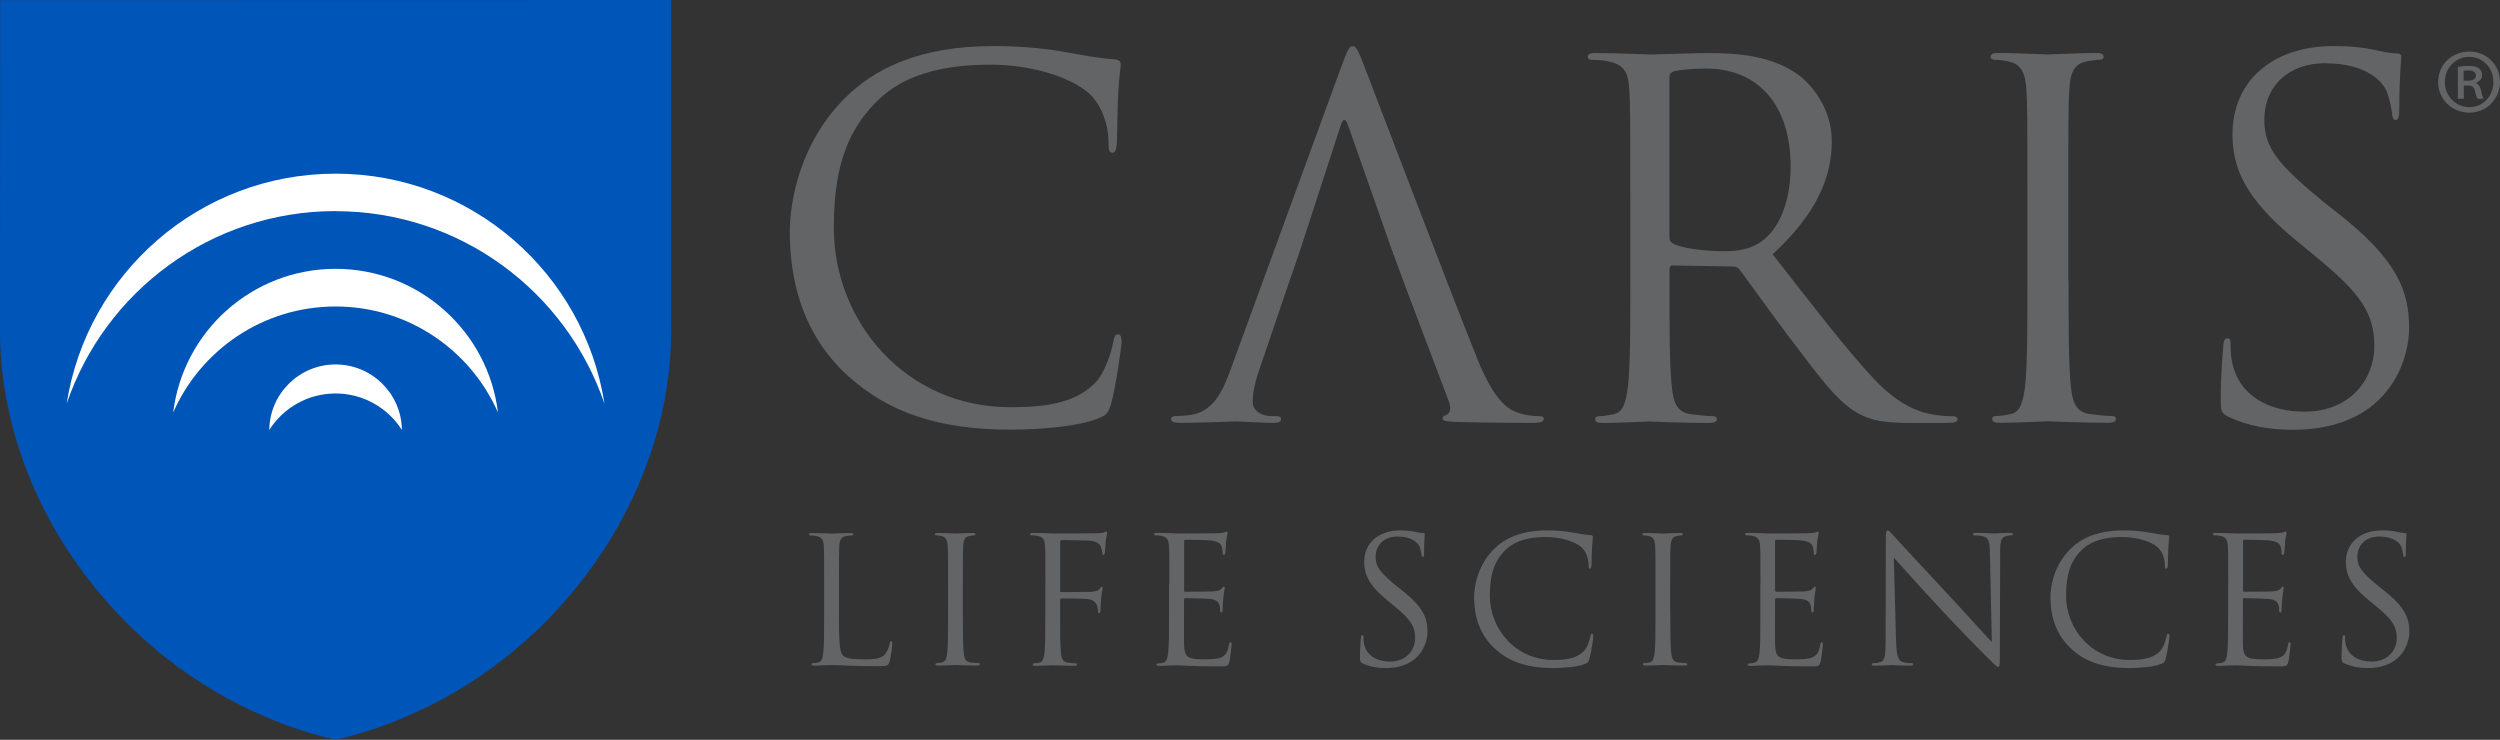 <?xml version="1.0" encoding="UTF-8"?> <svg xmlns="http://www.w3.org/2000/svg" id="Layer_2" viewBox="0 0 321.31 95.08"><rect x="0" y="0" width="321.31" height="95.08" fill="#333333" stroke="none"/><defs><style> .cls-1 { fill: #0055b8; } .cls-2 { fill: #fff; } .cls-3 { fill: #636466; } </style></defs><g id="Layer_1-2" data-name="Layer_1"><g><g><g><path class="cls-3" d="M107.82,79.05c0,3.32.09,4.76.5,5.17.36.36.95.52,2.71.52,1.2,0,2.19-.02,2.73-.68.29-.36.52-.93.59-1.35.02-.18.07-.3.2-.3.11,0,.13.09.13.34s-.16,1.6-.34,2.26c-.16.52-.23.61-1.42.61-3.25,0-4.74-.14-6.05-.14-.09,0-.47.02-.92.02-.45.02-.95.05-1.29.05-.25,0-.36-.05-.36-.18,0-.07.05-.13.18-.13.2,0,.47-.05.68-.09.45-.09.56-.59.65-1.24.11-.95.11-2.73.11-4.89v-3.97c0-3.52,0-4.15-.04-4.87-.05-.77-.23-1.13-.97-1.29-.18-.05-.56-.07-.77-.07-.09,0-.18-.05-.18-.13,0-.14.11-.18.36-.18,1.02,0,2.44.07,2.55.07s1.76-.07,2.44-.07c.25,0,.36.04.36.18,0,.09-.09.13-.18.13-.16,0-.47.02-.74.07-.65.11-.84.5-.88,1.29-.04.72-.04,1.35-.04,4.87v4.02Z"></path><path class="cls-3" d="M123.75,79.01c0,2.17,0,3.95.11,4.89.07.66.2,1.15.88,1.24.31.04.81.09,1.01.09.14,0,.18.07.18.13,0,.11-.11.18-.36.18-1.24,0-2.66-.07-2.77-.07s-1.53.07-2.21.07c-.25,0-.36-.05-.36-.18,0-.07.05-.13.18-.13.2,0,.47-.05.68-.09.45-.09.56-.59.65-1.24.11-.95.11-2.73.11-4.89v-3.97c0-3.52,0-4.15-.05-4.87-.04-.77-.27-1.15-.77-1.27-.25-.07-.54-.09-.7-.09-.09,0-.18-.05-.18-.13,0-.14.11-.18.36-.18.74,0,2.17.07,2.28.07s1.53-.07,2.21-.07c.25,0,.36.04.36.18,0,.09-.09.13-.18.13-.16,0-.29.02-.56.07-.61.11-.79.5-.83,1.29-.04.72-.04,1.35-.04,4.87v3.97Z"></path><path class="cls-3" d="M134.36,75.03c0-3.52,0-4.15-.04-4.87-.05-.77-.23-1.13-.97-1.29-.18-.05-.56-.07-.77-.07-.09,0-.18-.05-.18-.13,0-.14.11-.18.36-.18,1.02,0,2.43.07,2.55.07.45,0,5.03,0,5.54-.02.43-.02.79-.02.99-.09.13-.04.22-.13.31-.13s.14.09.14.2c0,.16-.11.43-.18,1.06-.02.23-.07,1.22-.11,1.49-.02.11-.07.25-.18.25s-.16-.11-.16-.27c0-.18-.07-.57-.2-.86-.14-.29-.65-.7-1.53-.72l-3.47-.06c-.14,0-.2.06-.2.25v6.23c0,.14.02.21.16.21l2.88-.02c.38,0,.7,0,1.01-.02.54-.05.83-.11,1.04-.41.09-.12.16-.22.25-.22s.11.07.11.18c0,.13-.11.52-.18,1.26-.05.45-.09,1.35-.09,1.51,0,.2,0,.43-.16.43-.11,0-.16-.09-.16-.2-.02-.22-.04-.54-.14-.81-.11-.32-.47-.72-1.17-.81-.56-.07-3.02-.07-3.4-.07-.11,0-.16.05-.16.2v1.92c0,2.17,0,3.95.11,4.89.07.66.2,1.15.88,1.24.32.04.81.09,1.01.09.14,0,.18.07.18.13,0,.11-.11.18-.36.18-1.24,0-2.66-.07-2.77-.07s-1.53.07-2.21.07c-.25,0-.36-.05-.36-.18,0-.07.05-.13.18-.13.2,0,.47-.05.68-.09.45-.09.56-.59.65-1.24.11-.95.11-2.73.11-4.89v-3.97Z"></path><path class="cls-3" d="M150.29,75.03c0-3.52,0-4.15-.05-4.87-.05-.77-.22-1.13-.97-1.29-.18-.05-.56-.07-.77-.07-.09,0-.18-.05-.18-.13,0-.14.11-.18.36-.18,1.02,0,2.44.07,2.55.07.16,0,4.64,0,5.16-.02.43-.02.79-.07.97-.11.11-.02.2-.11.32-.11.07,0,.09.09.09.2,0,.16-.11.43-.18,1.06-.02.23-.07,1.22-.11,1.49-.02.11-.07.25-.16.25-.13,0-.18-.11-.18-.3,0-.16-.02-.54-.13-.81-.16-.36-.38-.63-1.6-.77-.38-.04-2.84-.07-3.09-.07-.09,0-.13.07-.13.23v6.23c0,.16.02.22.13.22.29,0,3.07,0,3.58-.04.54-.05.86-.09,1.06-.32.16-.18.25-.29.34-.29.07,0,.11.04.11.18s-.11.52-.18,1.26c-.05.45-.09,1.29-.09,1.45,0,.18,0,.43-.16.43-.11,0-.16-.09-.16-.2,0-.22,0-.45-.09-.74-.09-.32-.29-.7-1.17-.79-.61-.07-2.84-.11-3.22-.11-.11,0-.16.07-.16.16v1.99c0,.77-.02,3.38,0,3.86.07,1.56.4,1.85,2.61,1.85.59,0,1.58,0,2.16-.25.59-.25.86-.7,1.01-1.62.05-.25.09-.34.2-.34.13,0,.13.18.13.34,0,.18-.18,1.71-.29,2.19-.16.59-.34.59-1.22.59-3.4,0-4.91-.14-5.57-.14-.05,0-.43.02-.9.02-.45.02-.97.05-1.31.05-.25,0-.36-.05-.36-.18,0-.07.05-.13.18-.13.2,0,.47-.05.67-.09.45-.09.56-.59.65-1.24.11-.95.11-2.73.11-4.89v-3.97Z"></path><path class="cls-3" d="M175.13,85.26c-.31-.16-.34-.25-.34-.86,0-1.13.09-2.03.11-2.39.02-.25.07-.36.18-.36.13,0,.16.07.16.25,0,.2,0,.52.07.83.34,1.67,1.83,2.3,3.34,2.3,2.17,0,3.23-1.56,3.23-3,0-1.56-.65-2.46-2.6-4.06l-1.01-.84c-2.39-1.96-2.94-3.36-2.94-4.9,0-2.42,1.81-4.06,4.67-4.06.88,0,1.53.09,2.1.23.43.09.61.11.79.11s.23.05.23.16-.09.85-.09,2.39c0,.36-.04.52-.16.52-.13,0-.16-.11-.18-.29-.02-.27-.16-.88-.29-1.13-.14-.25-.74-1.2-2.82-1.2-1.56,0-2.78.97-2.78,2.62,0,1.29.63,2.05,2.75,3.79l.63.49c2.66,2.1,3.29,3.5,3.29,5.31,0,.92-.36,2.64-1.92,3.74-.97.68-2.19.95-3.41.95-1.06,0-2.1-.16-3.03-.61Z"></path><path class="cls-3" d="M192.19,83.43c-2.19-1.97-2.73-4.53-2.73-6.68,0-1.51.52-4.15,2.53-6.16,1.35-1.35,3.41-2.42,6.88-2.42.9,0,2.17.07,3.27.27.86.16,1.58.29,2.3.34.25.02.29.11.29.25,0,.18-.07.45-.11,1.26-.05.75-.05,1.99-.07,2.32-.02.34-.07.48-.2.48-.16,0-.18-.16-.18-.48,0-.88-.36-1.8-.95-2.3-.79-.68-2.53-1.29-4.52-1.29-3,0-4.4.88-5.19,1.65-1.65,1.58-2.03,3.59-2.03,5.89,0,4.31,3.32,8.26,8.15,8.26,1.69,0,3.02-.2,3.93-1.13.47-.5.77-1.49.84-1.89.05-.25.09-.34.22-.34.11,0,.16.16.16.34,0,.16-.27,2.12-.5,2.89-.14.43-.18.47-.59.65-.9.36-2.62.52-4.06.52-3.39,0-5.67-.83-7.45-2.44Z"></path><path class="cls-3" d="M214.68,79.01c0,2.17,0,3.95.11,4.89.07.66.2,1.15.88,1.24.31.04.81.09,1.01.09.13,0,.18.07.18.13,0,.11-.11.18-.36.18-1.24,0-2.67-.07-2.78-.07s-1.53.07-2.21.07c-.25,0-.36-.05-.36-.18,0-.07.05-.13.18-.13.2,0,.48-.05.68-.09.45-.09.56-.59.65-1.24.11-.95.11-2.73.11-4.89v-3.97c0-3.52,0-4.15-.04-4.87-.04-.77-.27-1.15-.77-1.27-.25-.07-.54-.09-.7-.09-.09,0-.18-.05-.18-.13,0-.14.11-.18.36-.18.74,0,2.17.07,2.28.07s1.54-.07,2.21-.07c.25,0,.36.04.36.18,0,.09-.09.13-.18.13-.16,0-.29.02-.56.07-.61.11-.79.5-.84,1.29-.05.72-.05,1.35-.05,4.87v3.97Z"></path><path class="cls-3" d="M226.26,75.03c0-3.52,0-4.15-.05-4.87-.04-.77-.22-1.13-.97-1.29-.18-.05-.57-.07-.77-.07-.09,0-.18-.05-.18-.13,0-.14.11-.18.36-.18,1.02,0,2.44.07,2.55.07.16,0,4.65,0,5.17-.02.43-.02.79-.07.97-.11.11-.02.2-.11.31-.11.07,0,.09.09.09.2,0,.16-.11.43-.18,1.06-.02.23-.07,1.22-.11,1.49-.02.11-.07.25-.16.25-.13,0-.18-.11-.18-.3,0-.16-.02-.54-.14-.81-.16-.36-.38-.63-1.6-.77-.38-.04-2.84-.07-3.09-.07-.09,0-.14.07-.14.23v6.23c0,.16.02.22.14.22.29,0,3.07,0,3.59-.04.54-.05.86-.09,1.06-.32.16-.18.25-.29.34-.29.07,0,.11.04.11.18s-.11.52-.18,1.26c-.04.45-.09,1.29-.09,1.45,0,.18,0,.43-.16.43-.11,0-.16-.09-.16-.2,0-.22,0-.45-.09-.74-.09-.32-.29-.7-1.17-.79-.61-.07-2.85-.11-3.23-.11-.11,0-.16.07-.16.16v1.99c0,.77-.02,3.38,0,3.86.07,1.56.41,1.85,2.62,1.85.59,0,1.58,0,2.17-.25.59-.25.86-.7,1.02-1.62.04-.25.09-.34.2-.34.13,0,.13.18.13.34,0,.18-.18,1.71-.29,2.19-.16.59-.34.59-1.22.59-3.41,0-4.92-.14-5.58-.14-.04,0-.43.02-.9.02-.45.02-.97.05-1.31.05-.25,0-.36-.05-.36-.18,0-.07.05-.13.18-.13.2,0,.48-.05.68-.09.45-.09.57-.59.66-1.24.11-.95.11-2.73.11-4.89v-3.97Z"></path><path class="cls-3" d="M243.7,82.48c.04,1.85.27,2.44.88,2.62.43.12.93.14,1.13.14.11,0,.18.04.18.13,0,.14-.13.18-.41.18-1.29,0-2.19-.07-2.39-.07s-1.15.07-2.17.07c-.22,0-.36-.02-.36-.18,0-.09.07-.13.18-.13.18,0,.59-.02.93-.14.57-.16.68-.81.68-2.87l.02-12.93c0-.88.07-1.13.25-1.13s.57.5.79.72c.34.39,3.7,4.02,7.17,7.74,2.24,2.4,4.69,5.15,5.42,5.89l-.25-11.46c-.02-1.47-.18-1.96-.88-2.14-.41-.09-.93-.11-1.11-.11-.16,0-.18-.07-.18-.16,0-.14.18-.16.45-.16,1.01,0,2.1.07,2.34.07s1-.07,1.92-.07c.25,0,.41.02.41.16,0,.09-.09.16-.25.16-.11,0-.27,0-.54.07-.74.16-.84.65-.84,2.01l-.04,13.22c0,1.49-.04,1.6-.2,1.6-.18,0-.45-.25-1.65-1.45-.25-.22-3.5-3.54-5.89-6.12-2.62-2.82-5.17-5.66-5.89-6.48l.29,10.81Z"></path><path class="cls-3" d="M266.26,83.43c-2.19-1.97-2.73-4.53-2.73-6.68,0-1.51.52-4.15,2.53-6.16,1.35-1.35,3.41-2.42,6.88-2.42.9,0,2.17.07,3.27.27.86.16,1.58.29,2.3.34.25.02.29.11.29.25,0,.18-.07.45-.11,1.26-.05.75-.05,1.99-.07,2.32-.02.34-.07.48-.21.48-.16,0-.18-.16-.18-.48,0-.88-.36-1.8-.95-2.3-.79-.68-2.53-1.29-4.52-1.29-3,0-4.4.88-5.19,1.65-1.65,1.58-2.03,3.59-2.03,5.89,0,4.31,3.32,8.26,8.15,8.26,1.69,0,3.02-.2,3.92-1.13.48-.5.77-1.49.84-1.89.05-.25.09-.34.23-.34.11,0,.15.16.15.34,0,.16-.27,2.12-.5,2.89-.14.43-.18.47-.59.65-.9.36-2.62.52-4.06.52-3.39,0-5.67-.83-7.45-2.44Z"></path><path class="cls-3" d="M286.38,75.03c0-3.52,0-4.15-.05-4.87-.05-.77-.23-1.13-.97-1.29-.18-.05-.57-.07-.77-.07-.09,0-.18-.05-.18-.13,0-.14.11-.18.36-.18,1.01,0,2.44.07,2.55.07.16,0,4.65,0,5.17-.02.43-.02.79-.07.97-.11.12-.02.2-.11.32-.11.07,0,.09.09.09.2,0,.16-.11.43-.18,1.06-.02.23-.07,1.22-.11,1.49-.02.11-.07.25-.16.25-.14,0-.18-.11-.18-.3,0-.16-.02-.54-.13-.81-.16-.36-.39-.63-1.6-.77-.38-.04-2.84-.07-3.09-.07-.09,0-.13.07-.13.23v6.23c0,.16.02.22.13.22.29,0,3.07,0,3.59-.04.54-.05.86-.09,1.06-.32.16-.18.25-.29.34-.29.07,0,.11.04.11.18s-.11.52-.18,1.26c-.05.45-.09,1.29-.09,1.45,0,.18,0,.43-.16.43-.11,0-.16-.09-.16-.2,0-.22,0-.45-.09-.74-.09-.32-.29-.7-1.18-.79-.61-.07-2.84-.11-3.23-.11-.11,0-.16.07-.16.16v1.99c0,.77-.02,3.38,0,3.86.07,1.56.4,1.85,2.62,1.85.58,0,1.58,0,2.16-.25.59-.25.86-.7,1.02-1.62.04-.25.09-.34.2-.34.13,0,.13.18.13.34,0,.18-.18,1.71-.29,2.19-.16.59-.34.59-1.22.59-3.41,0-4.92-.14-5.57-.14-.05,0-.43.02-.9.02-.45.02-.97.05-1.31.05-.25,0-.36-.05-.36-.18,0-.07.04-.13.18-.13.2,0,.47-.05.68-.09.45-.09.56-.59.65-1.24.11-.95.11-2.73.11-4.89v-3.97Z"></path><path class="cls-3" d="M301.29,85.26c-.32-.16-.34-.25-.34-.86,0-1.13.09-2.03.11-2.39.02-.25.07-.36.18-.36.13,0,.16.07.16.25,0,.2,0,.52.07.83.34,1.67,1.83,2.3,3.34,2.3,2.17,0,3.23-1.56,3.23-3,0-1.56-.65-2.46-2.59-4.06l-1.02-.84c-2.39-1.96-2.93-3.36-2.93-4.9,0-2.42,1.81-4.06,4.67-4.06.88,0,1.54.09,2.1.23.43.09.61.11.79.11s.23.05.23.16-.09.85-.09,2.39c0,.36-.04.52-.16.52-.13,0-.16-.11-.18-.29-.02-.27-.16-.88-.29-1.13-.14-.25-.75-1.2-2.82-1.2-1.56,0-2.77.97-2.77,2.62,0,1.29.63,2.05,2.75,3.79l.63.49c2.66,2.1,3.3,3.5,3.3,5.31,0,.92-.36,2.64-1.92,3.74-.97.68-2.19.95-3.41.95-1.06,0-2.1-.16-3.02-.61Z"></path></g><g><g><path class="cls-3" d="M109.12,48.44c-6.1-5.47-7.61-12.64-7.61-18.61,0-4.22,1.44-11.58,7.04-17.18,3.77-3.77,9.49-6.73,19.16-6.73,2.51,0,6.03.19,9.1.75,2.39.44,4.4.82,6.41.95.69.06.82.32.82.69,0,.5-.19,1.26-.31,3.52-.13,2.07-.13,5.53-.19,6.48-.06.94-.19,1.32-.56,1.32-.44,0-.51-.44-.51-1.32,0-2.45-1-5.03-2.64-6.42-2.2-1.88-7.03-3.58-12.56-3.58-8.35,0-12.24,2.45-14.44,4.59-4.59,4.4-5.66,10-5.66,16.43,0,12.01,9.24,23.01,22.67,23.01,4.71,0,8.41-.57,10.93-3.15,1.32-1.38,2.13-4.15,2.32-5.28.13-.69.25-.94.63-.94.31,0,.44.44.44.94,0,.44-.75,5.91-1.38,8.05-.38,1.19-.5,1.32-1.63,1.82-2.51,1.01-7.28,1.44-11.3,1.44-9.42,0-15.76-2.33-20.72-6.79Z"></path><path class="cls-3" d="M179.13,32.81l-5.87-16.7c-.31-.94-.63-.94-.94,0l-5.41,16.61-1.38,3.97-3.65,10.75c-.57,1.57-.88,3.08-.88,4.21,0,1.26,1.32,1.83,2.39,1.83h.63c.44,0,.63.12.63.37,0,.38-.38.5-.94.5-1.51,0-4.22-.19-4.91-.19s-4.14.19-7.09.19c-.82,0-1.19-.12-1.19-.5,0-.25.25-.37.57-.37.44,0,1.32-.07,1.82-.13,2.89-.38,4.14-2.76,5.27-5.91l14.28-39.06c.75-2.08,1.01-2.45,1.38-2.45s.63.31,1.38,2.26c.94,2.39,10.81,28.37,14.65,37.93,2.26,5.6,4.08,6.6,5.4,6.98.94.31,1.88.38,2.51.38.38,0,.63.06.63.37,0,.38-.56.5-1.25.5-.94,0-5.52,0-9.86-.12-1.19-.06-1.89-.06-1.89-.44,0-.25.19-.38.44-.44.38-.12.76-.69.38-1.7l-5.7-15.08-1.38-3.76Z"></path><path class="cls-3" d="M209.53,25.05c0-9.82,0-11.58-.13-13.59-.13-2.14-.63-3.14-2.7-3.58-.5-.12-1.57-.19-2.13-.19-.25,0-.5-.12-.5-.37,0-.38.31-.5,1-.5,2.82,0,6.78.19,7.1.19.69,0,5.47-.19,7.42-.19,3.96,0,8.17.38,11.51,2.77,1.57,1.13,4.33,4.21,4.33,8.55,0,4.66-1.95,9.32-7.6,14.54,5.15,6.6,9.43,12.19,13.08,16.09,3.4,3.59,6.1,4.28,7.67,4.53,1.19.19,2.07.19,2.45.19.31,0,.57.19.57.37,0,.38-.38.5-1.51.5h-4.46c-3.52,0-5.09-.31-6.73-1.19-2.7-1.45-4.9-4.53-8.49-9.24-2.64-3.45-5.6-7.67-6.85-9.3-.26-.26-.44-.38-.82-.38l-7.73-.13c-.31,0-.44.19-.44.51v1.51c0,6.04,0,11,.31,13.64.19,1.82.56,3.21,2.45,3.46.88.12,2.26.25,2.83.25.38,0,.5.19.5.37,0,.32-.31.5-1.01.5-3.46,0-7.42-.19-7.73-.19-.06,0-4.02.19-5.9.19-.69,0-1-.12-1-.5,0-.19.12-.37.5-.37.56,0,1.31-.13,1.88-.25,1.26-.25,1.57-1.63,1.82-3.46.32-2.64.32-7.61.32-13.64v-11.07ZM214.56,30.53c0,.32.13.57.44.75.94.57,3.83,1.01,6.6,1.01,1.51,0,3.27-.19,4.71-1.2,2.2-1.51,3.83-4.91,3.83-9.7,0-7.86-4.15-12.58-10.87-12.58-1.89,0-3.58.19-4.21.38-.31.13-.5.38-.5.75v20.58Z"></path><path class="cls-3" d="M265.86,36.12c0,6.04,0,11,.31,13.64.19,1.82.57,3.21,2.45,3.46.88.12,2.26.25,2.83.25.38,0,.5.19.5.37,0,.32-.31.5-1.01.5-3.46,0-7.42-.19-7.73-.19s-4.27.19-6.16.19c-.69,0-1-.12-1-.5,0-.19.13-.37.5-.37.57,0,1.32-.13,1.88-.25,1.26-.25,1.57-1.63,1.83-3.46.31-2.64.31-7.61.31-13.64v-11.07c0-9.82,0-11.58-.13-13.59-.13-2.14-.75-3.2-2.14-3.52-.69-.19-1.51-.26-1.95-.26-.25,0-.51-.12-.51-.37,0-.38.31-.5,1.01-.5,2.08,0,6.04.19,6.35.19s4.28-.19,6.16-.19c.69,0,1,.12,1,.5,0,.25-.25.37-.5.37-.44,0-.82.07-1.57.19-1.7.31-2.2,1.39-2.33,3.58-.13,2.01-.13,3.77-.13,13.59v11.07Z"></path><path class="cls-3" d="M286.36,53.54c-.88-.44-.94-.69-.94-2.39,0-3.14.26-5.66.32-6.67.06-.69.19-1,.5-1,.38,0,.44.19.44.69,0,.57,0,1.45.19,2.33.95,4.65,5.09,6.41,9.3,6.41,6.04,0,8.99-4.34,8.99-8.36,0-4.34-1.83-6.85-7.23-11.32l-2.83-2.33c-6.66-5.47-8.17-9.38-8.17-13.66,0-6.73,5.03-11.32,13.01-11.32,2.45,0,4.27.25,5.85.63,1.19.25,1.7.31,2.2.31s.63.12.63.44-.25,2.39-.25,6.67c0,1.01-.12,1.45-.44,1.45-.38,0-.44-.31-.5-.82-.06-.75-.44-2.45-.82-3.14-.38-.69-2.08-3.33-7.86-3.33-4.34,0-7.73,2.7-7.73,7.3,0,3.58,1.76,5.72,7.67,10.57l1.76,1.38c7.42,5.85,9.18,9.75,9.18,14.78,0,2.58-1.01,7.35-5.35,10.44-2.7,1.88-6.1,2.64-9.49,2.64-2.96,0-5.85-.44-8.43-1.7Z"></path></g><path class="cls-3" d="M317.39,6.63c2.21,0,3.92,1.72,3.92,3.9s-1.72,3.95-3.95,3.95-4-1.72-4-3.95,1.77-3.9,4-3.9h.03ZM317.34,7.31c-1.77,0-3.12,1.45-3.12,3.22s1.35,3.24,3.17,3.24c1.74.02,3.07-1.43,3.07-3.22s-1.32-3.24-3.09-3.24h-.02ZM316.65,12.69h-.76v-4.1c.42-.07.86-.12,1.42-.12.69,0,1.03.12,1.28.32.25.17.42.49.42.88,0,.49-.37.81-.78.96v.05c.34.15.54.47.66,1.01.12.62.22.86.32,1.01h-.79c-.12-.15-.22-.51-.34-1.05-.1-.47-.37-.66-.93-.66h-.49v1.72ZM316.65,10.38h.51c.54,0,1.06-.17,1.06-.64,0-.39-.27-.69-.99-.69-.29,0-.46.03-.59.05v1.28Z"></path></g></g><path class="cls-1" d="M43.13,95.08c-4.36-1.02-8.04-2.38-12.02-4.34C13.06,81.81-.29,62.51,0,41.78L.02.02l86.24-.02v41.78c.29,20.73-13.06,40.04-31.11,48.96-3.97,1.95-7.66,3.32-12.02,4.34Z"></path><g><path class="cls-2" d="M43.13,27.14c16.04,0,29.67,10.36,34.56,24.75-2.6-16.75-17.08-29.57-34.56-29.57s-31.96,12.82-34.56,29.56c4.89-14.39,18.51-24.75,34.56-24.75Z"></path><path class="cls-2" d="M43.13,39.39c9.32,0,17.34,5.6,20.87,13.62-1.26-10.4-10.12-18.46-20.87-18.46s-19.6,8.06-20.87,18.46c3.53-8.02,11.54-13.62,20.87-13.62Z"></path><path class="cls-2" d="M43.13,50.57c3.58,0,6.73,1.87,8.52,4.69-.05-4.66-3.85-8.42-8.52-8.42s-8.47,3.76-8.52,8.42c1.79-2.82,4.94-4.69,8.52-4.69Z"></path></g></g></g></svg> 